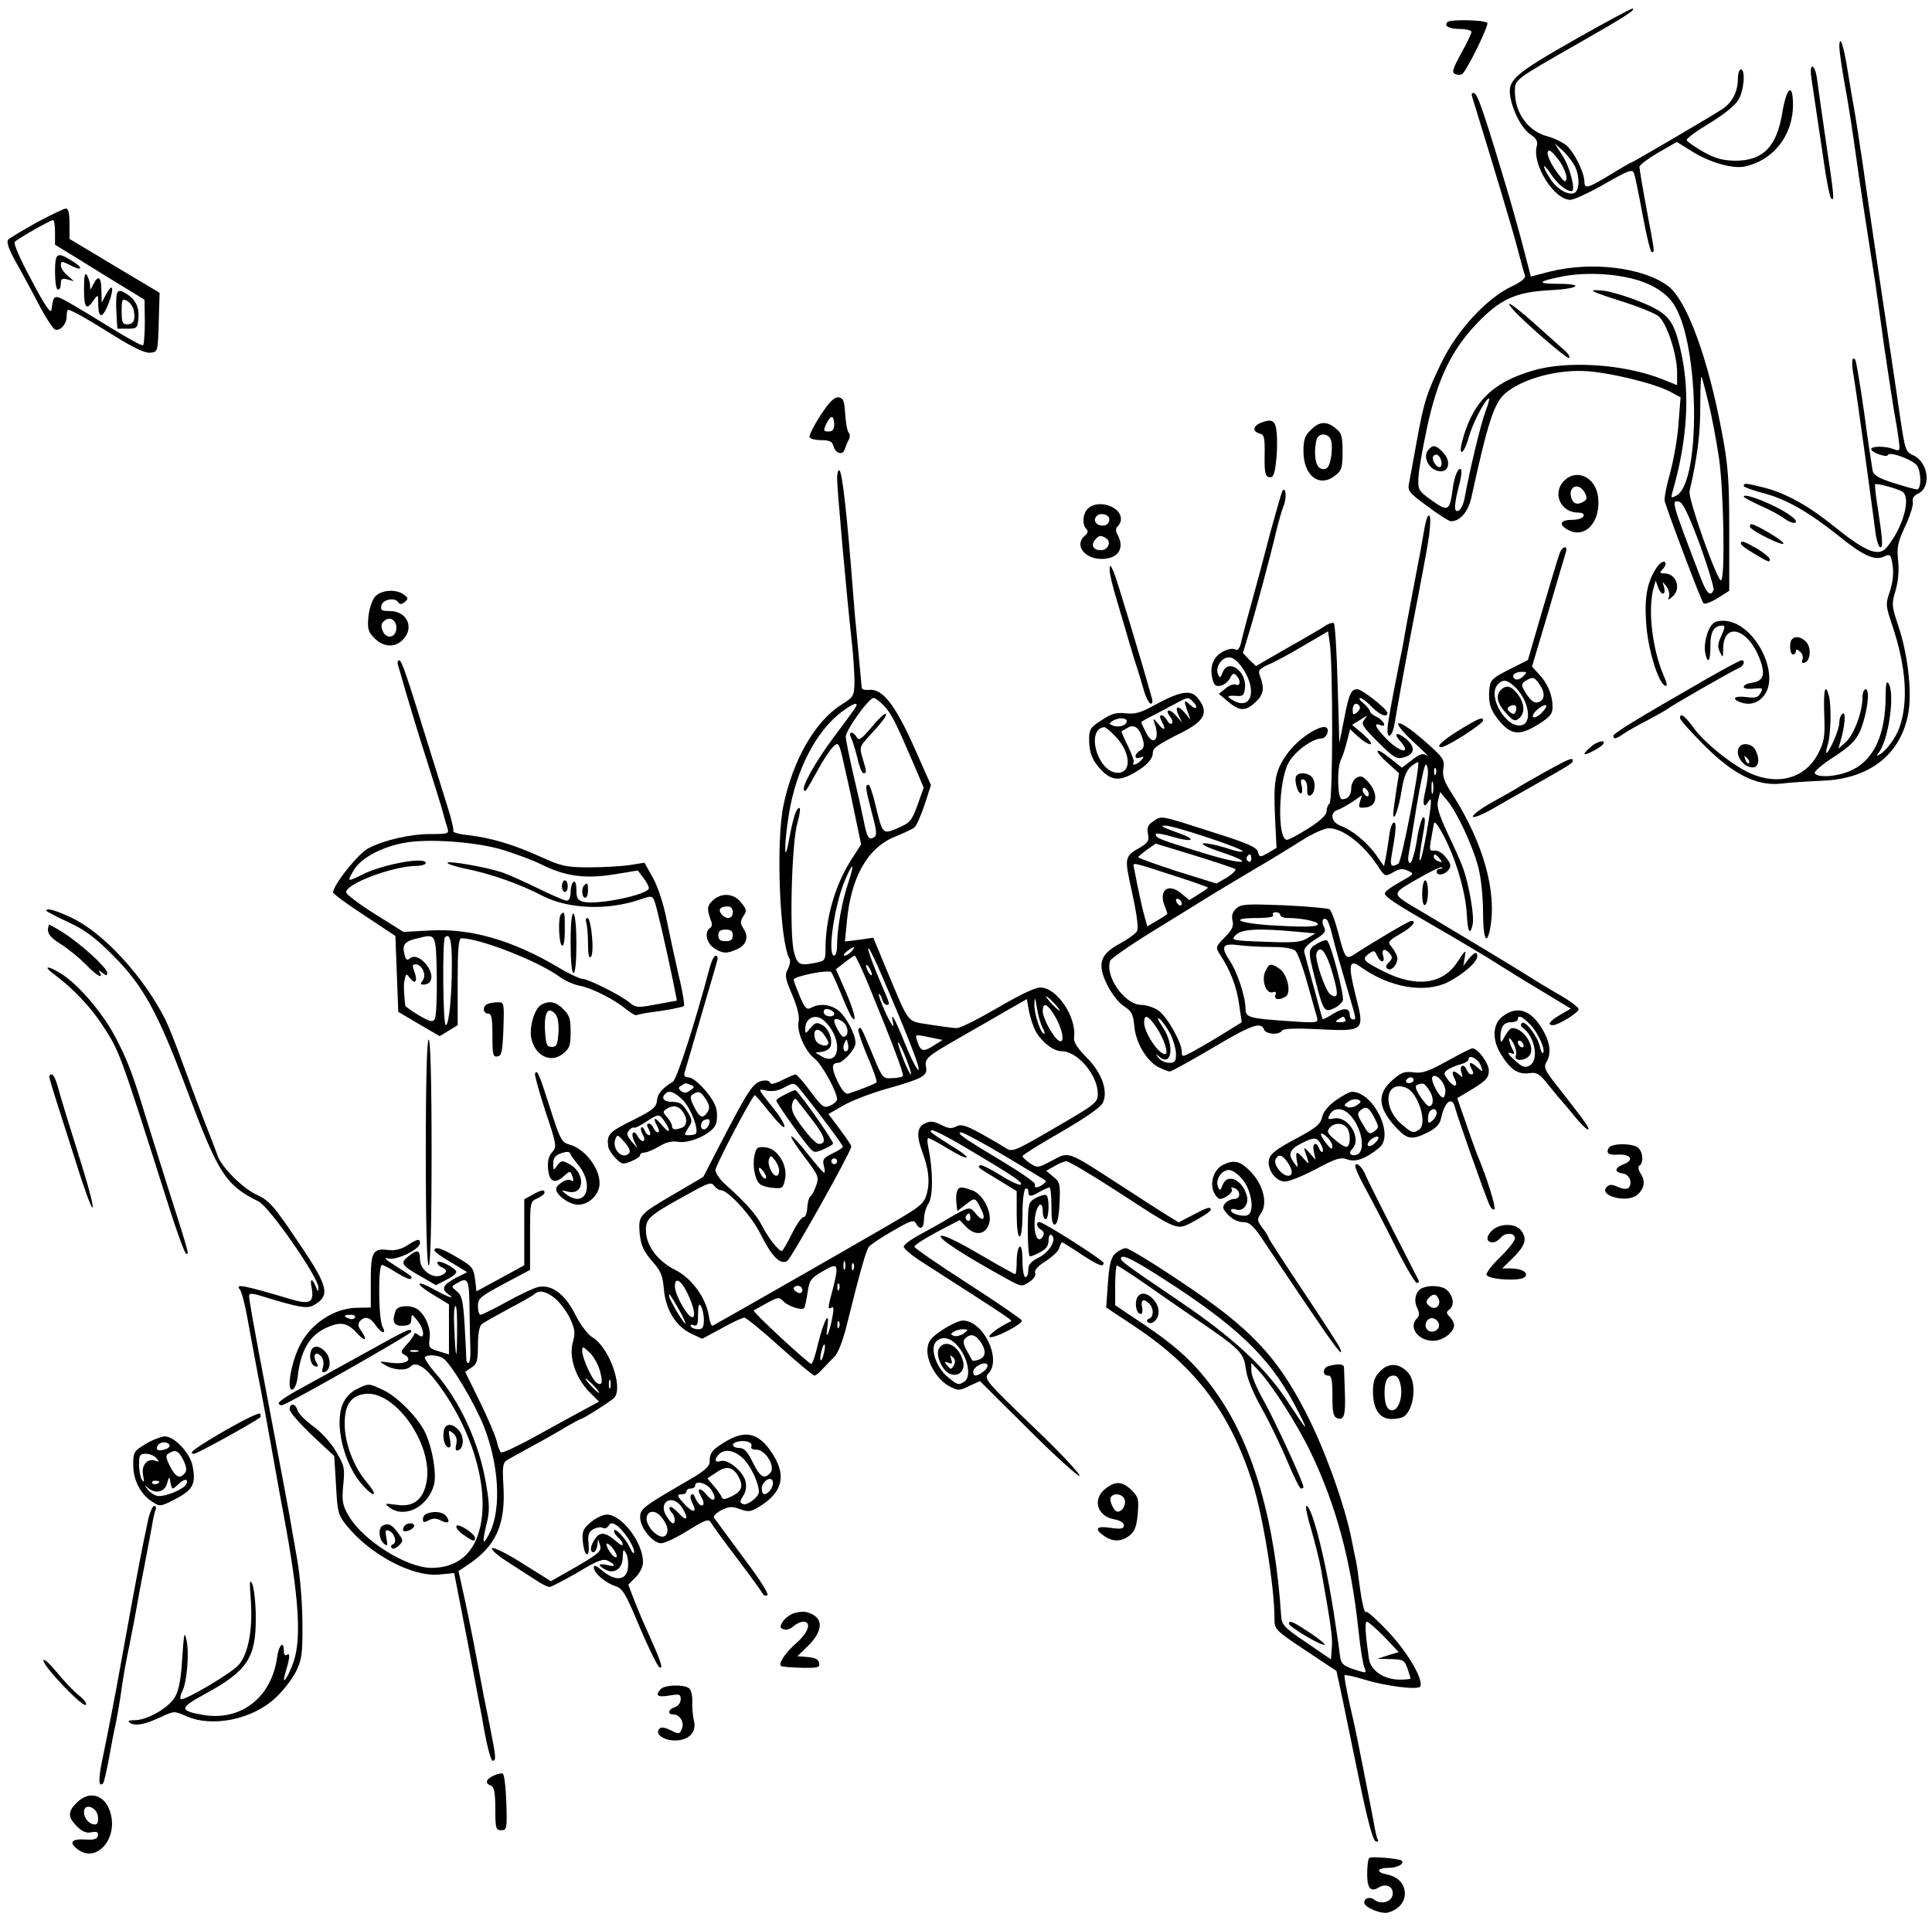 <?xml version="1.0" standalone="no"?>
<!DOCTYPE svg PUBLIC "-//W3C//DTD SVG 20010904//EN"
 "http://www.w3.org/TR/2001/REC-SVG-20010904/DTD/svg10.dtd">
<svg version="1.0" xmlns="http://www.w3.org/2000/svg"
 width="667pt" height="663pt" viewBox="0 0 667 663"
 preserveAspectRatio="xMidYMid meet">
<g transform="translate(0,663) scale(0.1,-0.1)"
fill="#000000" stroke="none">
<path d="M5440 6495 c-214 -122 -235 -141 -226 -198 9 -53 41 -113 72 -133 19
-13 24 -23 19 -41 -15 -63 61 -183 116 -183 13 0 67 25 119 55 82 47 96 52
101 37 4 -9 17 -74 30 -144 13 -71 27 -128 31 -128 11 0 12 -8 -17 146 -14 74
-25 141 -25 148 0 6 29 28 65 49 l64 37 48 -30 c62 -40 144 -64 186 -55 99 21
167 107 167 213 0 79 -22 62 -37 -28 -19 -117 -67 -165 -162 -165 -44 1 -68 7
-111 31 -30 17 -55 35 -57 40 -2 5 33 31 78 58 47 28 88 61 100 80 20 32 26
106 9 106 -5 0 -10 -13 -10 -29 0 -48 -19 -85 -56 -109 -43 -28 -306 -182
-310 -182 -2 0 -32 -17 -66 -38 -87 -53 -98 -56 -98 -29 -1 32 -33 98 -61 124
-13 11 -43 26 -66 32 -68 18 -113 81 -113 155 0 42 -2 40 215 164 165 94 207
121 190 122 -5 0 -93 -47 -195 -105z m-4 -437 c19 -37 18 -87 -2 -95 -22 -8
-62 16 -84 53 -29 46 -24 55 5 12 23 -34 52 -58 71 -58 15 0 -6 84 -32 123
l-27 42 28 -25 c15 -14 33 -37 41 -52z m-50 13 c14 -22 24 -48 22 -58 -3 -15
-8 -11 -29 17 -31 41 -45 80 -30 80 6 0 22 -18 37 -39z"/>
<path d="M4997 6554 c-13 -14 6 -24 44 -24 21 0 39 -5 39 -10 0 -6 -16 -40
-36 -75 -30 -56 -33 -66 -19 -71 9 -4 20 -3 25 2 19 20 90 166 85 175 -7 10
-128 13 -138 3z"/>
<path d="M6350 6470 c0 -14 7 -63 15 -110 16 -85 29 -171 45 -285 7 -52 32
-218 60 -395 5 -30 20 -138 34 -240 15 -102 31 -207 36 -235 5 -27 12 -69 15
-92 5 -42 5 -42 -20 -33 -27 10 -75 10 -75 -1 0 -11 54 -31 58 -20 4 13 83
-15 100 -36 15 -21 16 -83 0 -83 -6 0 -42 10 -80 22 -51 16 -70 27 -73 43 -2
11 -16 100 -29 199 -14 98 -28 181 -31 184 -12 13 -14 -8 -5 -59 5 -30 23
-155 40 -279 17 -124 33 -244 36 -267 4 -24 11 -43 16 -43 10 0 7 32 -12 154
-5 33 -8 62 -6 64 5 4 77 -15 94 -26 31 -21 1 -127 -55 -193 -27 -32 -71 -15
-177 70 -91 74 -167 116 -241 136 -68 17 -75 18 -75 7 0 -4 31 -15 68 -25 78
-20 156 -65 258 -146 86 -70 126 -88 158 -73 22 10 24 8 30 -30 4 -27 1 -57
-9 -89 -16 -46 -15 -50 9 -122 47 -141 55 -262 23 -351 -13 -35 -44 -77 -67
-91 -12 -7 -13 -6 -4 6 34 42 57 204 34 239 -7 11 -10 -2 -10 -42 0 -132 -39
-219 -114 -256 -45 -23 -120 -30 -131 -12 -3 5 26 31 66 56 56 37 75 55 91 90
23 54 36 144 19 144 -6 0 -11 -13 -11 -28 0 -50 -29 -127 -56 -153 l-27 -24 7
25 c16 55 19 103 8 96 -7 -4 -12 -18 -12 -32 0 -23 -35 -104 -45 -104 -2 0 1
15 6 32 10 37 12 131 3 166 -13 46 -19 19 -16 -65 3 -76 0 -94 -20 -133 -44
-87 -138 -114 -236 -70 -62 28 -160 107 -195 157 -30 41 -47 54 -47 33 0 -5
35 -45 78 -88 102 -104 185 -147 270 -138 31 4 95 8 142 10 169 6 279 96 300
245 10 73 -5 197 -36 289 -23 69 -24 76 -10 122 9 31 13 69 9 104 -5 47 -1 64
25 120 17 36 28 73 26 83 -3 12 3 21 17 28 48 21 37 109 -16 133 -26 12 -28
17 -45 132 -6 41 -33 226 -61 410 -27 184 -59 396 -69 470 -11 74 -24 158 -29
185 -5 28 -15 86 -22 130 -13 84 -28 131 -29 85z"/>
<path d="M6254 6358 c9 -59 21 -141 42 -283 9 -66 21 -124 25 -129 13 -14 12
0 -17 194 -14 96 -28 194 -31 218 -3 23 -10 42 -16 42 -6 0 -7 -16 -3 -42z"/>
<path d="M5083 6294 c72 -234 142 -466 157 -526 11 -42 22 -82 25 -90 3 -8
-14 -22 -48 -38 -85 -41 -186 -150 -240 -261 -52 -108 -61 -135 -87 -279 -10
-58 -22 -119 -25 -136 -6 -29 -3 -34 63 -82 38 -29 75 -52 81 -52 32 0 60 33
71 83 56 257 78 325 116 358 55 48 168 81 268 78 79 -2 239 -40 299 -70 l39
-21 -7 -89 c-3 -50 -17 -127 -29 -172 -13 -45 -21 -89 -19 -97 12 -42 126
-345 134 -353 3 -5 25 3 48 17 l41 26 0 208 c0 177 -4 226 -25 337 -48 259
-122 460 -187 508 -87 64 -264 85 -408 49 l-65 -17 -22 85 c-12 47 -35 130
-51 185 -85 286 -110 359 -122 363 -9 3 -11 -1 -7 -14z m563 -629 c64 -18 113
-51 137 -93 85 -145 88 -608 5 -653 -19 -10 -20 -9 -14 12 51 177 61 337 31
477 -26 119 -43 140 -145 181 -47 19 -105 36 -130 38 -54 4 -41 -3 83 -42 49
-16 100 -37 113 -47 28 -23 64 -131 64 -194 l0 -44 -52 21 c-132 52 -327 65
-447 29 -143 -42 -210 -112 -245 -252 -11 -49 11 -30 24 20 13 47 53 126 69
136 5 4 1 -16 -10 -43 -17 -45 -56 -208 -73 -303 -4 -20 -13 -39 -22 -42 -16
-6 -14 23 7 103 4 19 6 37 3 40 -9 10 -23 -22 -29 -69 -10 -75 -16 -78 -72
-38 -46 33 -48 37 -46 79 1 24 14 100 29 169 35 166 83 268 169 359 83 88 137
113 258 119 99 5 119 22 25 22 -76 0 -69 9 19 26 76 14 173 10 249 -11z m252
-425 c12 -47 28 -134 37 -194 16 -116 21 -411 7 -420 -12 -7 -115 282 -109
308 27 117 37 198 37 290 0 60 2 107 4 105 2 -2 13 -42 24 -89z m-30 -489 c29
-80 50 -151 48 -158 -10 -25 -24 -13 -44 40 -101 264 -103 271 -76 265 13 -2
32 -40 72 -147z"/>
<path d="M5220 5565 c32 -39 191 -177 197 -171 4 3 -2 14 -13 24 -11 9 -56 50
-101 90 -75 67 -112 92 -83 57z"/>
<path d="M4930 5075 c-15 -18 -4 -52 21 -66 46 -24 67 23 29 61 -24 24 -34 25
-50 5z m44 -31 c9 -25 -4 -37 -19 -17 -13 18 -11 33 5 33 4 0 11 -7 14 -16z"/>
<path d="M127 5862 c-48 -27 -92 -53 -98 -59 -8 -8 0 -31 27 -80 21 -37 57
-104 80 -148 23 -44 48 -81 54 -83 18 -6 40 19 40 44 0 13 2 24 5 24 11 0 63
-29 160 -90 68 -42 106 -60 124 -58 26 3 26 3 29 105 l3 102 -156 93 -155 93
0 52 c0 36 -4 53 -12 53 -7 0 -52 -22 -101 -48z m63 -34 l0 -43 88 -54 c48
-30 117 -73 154 -95 l67 -41 1 -76 c0 -42 -3 -78 -6 -81 -3 -4 -58 27 -123 67
-64 40 -132 80 -149 89 -35 18 -38 15 -44 -32 -2 -18 -20 7 -69 100 -41 76
-63 127 -58 133 11 11 121 74 132 75 4 0 7 -19 7 -42z"/>
<path d="M190 5690 c0 -33 4 -60 10 -60 6 0 10 9 10 21 0 16 4 19 23 14 l22
-6 -22 20 c-13 10 -23 26 -23 35 0 15 3 15 31 1 43 -23 49 -11 8 14 -53 33
-59 28 -59 -39z"/>
<path d="M290 5633 c0 -67 8 -77 33 -40 16 22 16 21 16 -15 1 -51 16 -48 37 7
19 52 13 71 -10 28 l-15 -28 -1 43 c0 46 -11 54 -28 20 -10 -21 -11 -22 -11
-3 -1 11 -6 27 -11 35 -7 11 -10 -3 -10 -47z"/>
<path d="M404 5617 c-3 -8 -4 -39 -2 -68 l3 -54 35 0 c33 0 35 2 38 38 3 40
-13 68 -51 88 -12 7 -19 6 -23 -4z m58 -60 c6 -32 -1 -47 -23 -47 -16 0 -19 7
-19 45 0 42 2 45 19 36 10 -6 21 -21 23 -34z"/>
<path d="M2832 5195 c-23 -36 -40 -70 -37 -75 4 -6 22 -10 42 -10 26 0 36 -5
40 -19 7 -27 32 -35 39 -13 3 9 9 24 14 33 5 9 5 20 0 25 -5 5 -10 34 -12 64
-3 46 -6 55 -23 58 -15 1 -31 -15 -63 -63z m48 -30 c0 -18 -5 -25 -20 -25 -17
0 -18 3 -8 25 6 14 15 25 20 25 4 0 8 -11 8 -25z"/>
<path d="M4353 5170 c-28 -11 -30 -30 -4 -37 16 -4 18 -14 17 -76 -1 -59 2
-72 16 -75 13 -2 18 8 23 50 4 29 5 73 3 98 -3 48 -15 56 -55 40z"/>
<path d="M4525 5145 c-20 -19 -25 -34 -25 -73 0 -86 56 -128 111 -83 21 16 24
28 24 81 0 53 -3 65 -24 81 -31 26 -57 24 -86 -6z m70 -35 c4 -12 4 -39 0 -60
-5 -29 -12 -40 -25 -40 -20 0 -30 19 -30 60 0 16 3 35 6 44 9 23 41 20 49 -4z"/>
<path d="M2890 4978 c0 -34 31 -386 50 -558 6 -52 10 -117 10 -145 -1 -48 -2
-51 -46 -79 -90 -57 -166 -189 -199 -346 -27 -127 -13 -476 21 -531 3 -6 1
-22 -6 -35 -11 -20 -10 -32 15 -89 18 -43 26 -75 22 -93 -7 -35 22 -102 57
-129 24 -19 76 -114 76 -139 0 -6 -11 -16 -24 -22 -21 -9 -27 -6 -67 48 -24
33 -48 59 -52 60 -4 0 -25 -9 -47 -20 -26 -13 -40 -16 -42 -8 -3 7 -14 9 -30
5 -29 -8 -45 -32 -139 -213 l-61 -118 -109 -64 c-111 -65 -115 -70 -111 -127
4 -44 14 -67 46 -103 27 -30 34 -47 38 -94 6 -70 41 -128 94 -153 l38 -18 67
36 c37 21 72 37 79 37 6 0 61 -45 122 -100 61 -55 115 -100 120 -100 4 0 17
10 28 23 12 12 30 32 42 43 11 12 28 55 38 95 52 209 70 271 80 284 7 8 44 33
83 55 60 35 72 39 79 26 14 -26 28 -18 28 14 0 17 7 42 16 55 16 25 15 116 -1
193 -4 17 -4 32 0 32 4 0 34 -16 67 -36 32 -20 62 -34 65 -31 2 3 -15 18 -39
32 -86 54 -92 59 -81 62 6 2 57 -24 114 -58 167 -99 199 -121 194 -129 -3 -5
-35 9 -71 32 -35 22 -68 38 -71 34 -8 -7 -11 -5 65 -51 l62 -38 0 -78 c0 -46
4 -79 10 -79 6 0 10 33 10 79 0 44 5 83 10 86 6 3 10 -1 10 -9 0 -19 8 -20 40
-1 14 8 28 14 33 15 4 0 7 -30 7 -66 0 -48 3 -65 13 -62 8 3 13 30 15 75 3 65
1 72 -22 90 l-24 20 28 16 c15 9 34 17 42 17 8 0 84 -45 169 -100 225 -146
209 -140 275 -105 30 16 54 33 54 37 0 13 -12 9 -63 -18 l-48 -25 -37 23 c-20
12 -93 59 -162 104 -188 122 -178 118 -237 87 -49 -26 -51 -27 -77 -10 -14 10
-26 21 -26 25 0 4 60 41 133 83 83 48 136 85 144 100 20 41 -3 105 -56 158
-31 31 -45 53 -43 68 10 70 -59 173 -116 173 -19 0 -71 -25 -148 -70 -65 -38
-128 -70 -141 -70 -12 0 -55 6 -94 12 -81 14 -66 -6 -151 196 l-43 104 -49 -7
-49 -6 7 71 c14 150 71 252 164 290 31 13 63 27 69 33 7 5 22 40 35 78 l22 68
-59 133 c-65 145 -108 200 -154 196 -14 -2 -26 2 -26 7 -3 31 -18 194 -20 215
-2 14 -6 66 -10 115 -20 262 -37 415 -47 421 -4 3 -8 -10 -8 -28z m162 -785
c26 -28 40 -56 104 -205 l33 -78 -21 -59 c-20 -55 -26 -62 -67 -80 -54 -23
-54 -23 -78 77 -9 39 -20 72 -25 72 -12 0 -10 -12 12 -97 17 -61 18 -78 8 -84
-19 -12 -25 -1 -37 61 -6 30 -22 102 -36 160 -13 58 -25 115 -25 126 0 23 79
133 96 134 5 0 22 -12 36 -27z m-98 -5 c-4 -7 -38 -54 -76 -104 -64 -86 -112
-173 -102 -183 5 -6 5 -6 47 69 19 36 44 73 55 83 18 16 19 14 41 -86 13 -56
30 -136 38 -177 l16 -76 -35 -54 c-55 -87 -88 -201 -88 -306 0 -39 -2 -42 -31
-48 -59 -12 -66 -8 -78 37 -16 62 -8 378 12 445 8 28 11 52 7 52 -11 0 -21
-30 -36 -110 -17 -95 -18 -18 0 91 25 152 94 285 182 351 40 30 60 36 48 16z
m-25 -605 c-22 -64 -39 -160 -39 -215 0 -21 -4 -38 -10 -38 -25 0 1 179 39
265 27 62 32 56 10 -12z m11 -238 c-7 -8 -18 -15 -24 -15 -6 0 -2 7 8 15 25
19 32 19 16 0z m105 -85 c90 -209 133 -320 126 -324 -4 -3 -25 37 -46 89 -39
96 -52 118 -41 68 3 -16 -8 1 -25 36 -16 35 -27 66 -25 68 2 3 7 -5 11 -16 3
-12 11 -21 16 -21 12 0 12 1 -12 57 -36 83 -59 147 -49 137 5 -5 25 -47 45
-94z m-46 -32 c84 -205 123 -309 118 -314 -3 -3 -20 -7 -38 -7 -31 -2 -33 0
-67 83 -40 96 -40 96 -48 87 -4 -3 10 -45 30 -93 21 -47 35 -89 32 -92 -6 -5
-56 -25 -96 -38 -11 -4 -22 9 -38 41 -22 46 -22 65 2 65 14 0 51 38 58 60 8
21 -19 80 -49 113 -28 28 -69 35 -103 17 -15 -8 -21 -2 -39 40 -11 27 -21 53
-21 57 0 12 121 36 130 26 3 -4 19 -39 35 -78 15 -38 32 -74 37 -80 18 -20 6
26 -24 95 l-32 73 29 23 c17 13 33 24 36 24 3 0 25 -46 48 -102z m11 37 c0 -5
-5 -3 -10 5 -5 8 -10 20 -10 25 0 6 5 3 10 -5 5 -8 10 -19 10 -25z m589 -184
c7 -11 9 -21 6 -21 -12 0 -35 70 -34 102 1 28 3 26 9 -13 4 -26 13 -56 19 -68z
m41 84 c13 -14 21 -25 18 -25 -2 0 -15 11 -28 25 -13 14 -21 25 -18 25 2 0 15
-11 28 -25z m-66 -93 c20 -38 62 -72 91 -72 55 0 125 -82 125 -147 0 -30 -6
-35 -147 -117 -139 -81 -148 -85 -170 -71 -12 8 -51 31 -87 51 -53 29 -69 33
-85 24 -16 -8 -28 -7 -52 6 -25 12 -37 14 -55 5 -28 -12 -31 -42 -10 -98 22
-59 27 -102 16 -144 -10 -36 -20 -44 -128 -107 -130 -76 -601 -345 -612 -350
-4 -1 -10 14 -13 35 -10 62 -59 129 -116 158 -62 31 -101 85 -101 137 0 42 11
51 155 130 61 34 71 37 81 23 6 -8 16 -15 23 -15 25 0 105 -88 136 -150 40
-80 69 -109 93 -94 14 9 219 374 221 395 1 3 -17 29 -39 59 l-40 53 52 30 c28
16 95 42 148 57 127 36 143 45 137 76 -5 29 3 36 113 99 47 27 119 68 160 92
l75 43 7 -39 c4 -22 14 -53 22 -69z m65 54 c28 -45 39 -98 19 -91 -19 8 -58
77 -58 104 0 31 15 26 39 -13z m-759 3 c0 -11 -27 -12 -34 0 -3 4 -3 11 0 14
8 8 34 -3 34 -14z m-38 -21 c28 -23 48 -62 48 -94 0 -37 -21 -50 -53 -32 l-22
13 23 3 c13 2 26 10 29 18 9 24 -6 63 -29 75 -18 10 -24 8 -40 -11 -17 -20
-18 -21 -18 -3 0 37 33 54 62 31z m78 -18 c11 -20 6 -40 -9 -40 -7 0 -31 43
-31 55 0 14 31 2 40 -15z m-60 -61 c0 -18 -39 -8 -45 11 -11 33 6 46 27 21 10
-13 18 -27 18 -32z m365 16 l29 -6 -33 -21 c-34 -22 -44 -18 -55 19 -7 23 -9
22 59 8z m-299 -42 c-11 -11 -19 6 -11 24 8 17 8 17 12 0 3 -10 2 -21 -1 -24z
m203 -30 c11 -29 19 -53 16 -53 -5 0 -28 52 -40 91 -13 40 2 17 24 -38z m-354
-121 c62 -77 135 -176 135 -182 0 -3 -16 -14 -36 -23 -31 -15 -35 -21 -30 -42
4 -14 4 -25 1 -25 -2 0 -28 29 -56 65 -28 36 -54 63 -57 61 -3 -3 18 -35 46
-72 47 -62 50 -68 40 -97 -6 -18 -15 -35 -20 -38 -5 -3 -10 -21 -11 -40 -1
-19 -7 -33 -13 -32 -6 1 -24 -25 -40 -57 -16 -33 -32 -60 -35 -60 -11 0 -47
46 -68 87 -20 39 -54 78 -130 146 -17 16 -31 37 -31 47 0 14 118 240 135 258
2 2 25 -25 51 -58 27 -34 50 -57 52 -51 2 7 -13 33 -34 59 -61 77 -60 73 -27
66 19 -4 41 0 59 10 38 20 35 21 69 -22z m693 -213 c75 -45 139 -83 142 -86 5
-4 -20 -23 -32 -23 -5 0 -7 5 -5 11 1 6 -50 41 -113 79 -132 79 -161 99 -142
100 7 0 75 -36 150 -81z m-578 -19 c0 -5 -4 -10 -10 -10 -5 0 -10 5 -10 10 0
6 5 10 10 10 6 0 10 -4 10 -10z m27 -372 c-3 -7 -5 -2 -5 12 0 14 2 19 5 13 2
-7 2 -19 0 -25z m-41 -66 c-19 -71 -19 -75 -5 -67 7 5 8 -5 3 -32 -10 -55 -25
-88 -18 -38 10 65 -11 29 -31 -52 -9 -40 -20 -73 -24 -73 -10 1 -204 180 -199
185 2 1 22 12 45 25 39 21 43 22 58 6 17 -17 62 -32 71 -23 3 3 8 27 12 53 6
43 11 50 52 74 54 32 57 26 36 -58z m71 66 c-3 -8 -6 -5 -6 6 -1 11 2 17 5 13
3 -3 4 -12 1 -19z m-576 -79 c25 -50 33 -92 17 -87 -18 6 -58 78 -58 106 0 33
20 23 41 -19z m526 9 c-3 -8 -6 -5 -6 6 -1 11 2 17 5 13 3 -3 4 -12 1 -19z
m-127 -3 c0 -9 -6 -12 -15 -9 -8 4 -15 10 -15 15 0 5 7 9 15 9 8 0 15 -7 15
-15z m-426 -67 c15 -27 25 -48 22 -48 -7 0 -56 84 -56 95 0 11 1 9 34 -47z
m86 -35 c0 -26 -4 -33 -19 -33 -11 0 -23 4 -26 10 -3 6 1 7 9 4 13 -5 16 2 16
37 0 32 3 40 10 29 5 -8 10 -30 10 -47z m467 -25 c-3 -8 -6 -5 -6 6 -1 11 2
17 5 13 3 -3 4 -12 1 -19z m-53 -92 c-3 -15 -8 -25 -11 -23 -2 3 -1 17 3 31 3
15 8 25 11 23 2 -3 1 -17 -3 -31z"/>
<path d="M3010 4120 c-36 -42 -45 -49 -52 -36 -13 22 -31 21 -20 -1 5 -10 15
-42 22 -70 6 -29 16 -53 21 -53 12 0 11 5 -3 52 -11 36 -10 40 18 71 52 56 67
77 62 82 -3 3 -25 -17 -48 -45z"/>
<path d="M2713 2852 c-18 -9 -33 -18 -33 -22 0 -7 70 -108 107 -154 21 -27 25
-28 53 -16 17 7 33 16 36 21 3 6 -105 162 -130 185 0 1 -16 -5 -33 -14z m91
-89 c45 -58 52 -83 22 -83 -7 0 -32 25 -55 56 -33 44 -41 62 -36 82 3 14 10
21 14 16 4 -5 29 -37 55 -71z"/>
<path d="M2605 2641 c-8 -37 1 -85 19 -100 7 -6 28 -12 46 -13 31 -3 34 0 40
29 11 48 -25 107 -67 111 -28 3 -32 0 -38 -27z m85 -53 c0 -10 -4 -18 -10 -18
-14 0 -32 40 -25 57 5 14 7 14 20 -3 8 -10 15 -27 15 -36z m-46 -27 c-6 -6
-24 19 -24 34 1 6 7 1 15 -9 8 -11 12 -22 9 -25z"/>
<path d="M5400 4970 c-42 -42 -13 -110 48 -110 15 0 22 -5 19 -12 -2 -7 -19
-13 -38 -13 -42 0 -50 -15 -17 -34 60 -34 116 27 105 114 -9 68 -74 98 -117
55z m71 -41 c9 -17 8 -23 -2 -30 -22 -14 -37 -10 -44 11 -13 41 26 56 46 19z"/>
<path d="M4427 4934 c-3 -6 -22 -72 -42 -145 -19 -74 -48 -183 -65 -244 -17
-60 -33 -122 -36 -137 -4 -15 -11 -25 -16 -22 -17 11 -58 -6 -74 -31 -11 -18
-14 -35 -10 -61 6 -29 11 -35 29 -32 12 2 26 13 33 25 8 17 13 20 22 11 16
-16 15 -39 -1 -32 -8 3 -24 -3 -37 -14 l-22 -18 32 -27 c39 -33 60 -34 94 -2
28 25 32 48 17 88 -9 22 -6 26 30 43 22 9 77 39 122 66 l82 48 6 -42 c11 -76
11 -546 -1 -553 -5 -3 -10 -15 -10 -26 0 -13 -20 -32 -62 -59 -35 -22 -68 -40
-75 -40 -34 0 -30 203 6 267 22 39 82 83 114 83 8 0 17 9 20 20 13 52 -97 -9
-144 -80 -37 -54 -43 -89 -37 -215 l5 -103 -29 -17 c-28 -16 -30 -16 -35 3 -4
16 -35 30 -146 65 -196 63 -185 61 -214 42 -20 -13 -24 -23 -20 -44 5 -23 1
-30 -23 -45 -60 -35 -59 -33 -31 -161 17 -79 22 -121 16 -131 -6 -9 -32 -28
-60 -43 -68 -37 -78 -70 -42 -143 15 -30 40 -62 58 -73 26 -17 31 -27 35 -67
4 -57 42 -121 83 -143 17 -8 34 -15 40 -15 5 0 70 36 145 80 136 81 169 93
180 65 6 -17 52 -20 62 -4 4 7 44 9 123 5 162 -8 163 -7 132 113 -28 111 -24
132 18 101 100 -71 221 -91 301 -51 52 27 100 69 100 88 0 19 -9 16 -30 -9
l-18 -23 5 30 c5 28 3 26 -25 -16 -50 -78 -142 -90 -252 -35 -73 36 -80 44
-55 62 18 13 21 13 29 -6 12 -26 29 -26 21 0 -7 23 7 27 24 6 9 -11 8 -17 -4
-29 -11 -11 -12 -18 -4 -23 16 -9 39 24 32 44 -3 10 -12 24 -20 34 -13 15 -10
19 31 43 42 24 59 45 38 45 -8 0 -128 -71 -194 -114 -32 -21 -34 -18 -59 77
-10 38 -23 73 -29 77 -6 4 -77 10 -157 14 -130 5 -148 4 -165 -11 -13 -12 -17
-25 -13 -42 5 -18 -1 -32 -27 -58 -32 -33 -32 -34 -15 -61 35 -53 57 -111 65
-171 l9 -61 -71 -44 c-39 -24 -86 -51 -103 -60 -31 -16 -33 -16 -33 2 0 31
-50 121 -80 142 -15 11 -43 20 -60 20 -57 0 -127 100 -107 153 3 7 67 52 143
99 77 47 168 104 204 126 36 22 106 64 155 93 50 29 120 72 158 96 37 24 79
43 95 43 47 0 118 -54 167 -128 26 -40 27 -40 55 -24 21 12 33 14 51 5 23 -10
22 -11 -28 -39 -29 -16 -53 -33 -52 -39 0 -12 38 -37 179 -118 58 -33 134 -79
171 -101 36 -23 74 -46 85 -53 10 -7 61 -38 113 -69 l94 -57 -36 -21 c-37 -21
-47 -36 -26 -36 19 0 89 43 89 55 0 6 -27 27 -60 46 -33 19 -83 49 -111 67
-49 31 -233 142 -364 220 -117 69 -115 62 -23 116 44 26 83 44 86 41 3 -3 0
-5 -6 -5 -7 0 -12 -4 -12 -10 0 -15 26 -12 40 5 11 13 10 21 -7 43 -12 16 -29
26 -41 25 -17 -2 -18 2 -11 40 4 23 8 46 9 50 1 19 19 -7 47 -65 36 -77 63
-175 67 -245 3 -61 11 -76 20 -36 7 29 -13 142 -34 198 -6 17 -29 69 -52 117
-31 67 -39 93 -33 115 l7 28 25 -30 c34 -41 88 -157 107 -231 9 -35 16 -102
16 -153 0 -90 12 -120 24 -60 25 128 -22 298 -131 468 -28 43 -34 62 -30 87 5
31 1 37 -69 99 -94 81 -122 75 -33 -8 35 -32 56 -54 47 -47 -15 10 -24 8 -53
-14 l-35 -27 -40 32 c-53 43 -61 31 -10 -15 l40 -36 -10 -63 c-5 -34 -10 -69
-10 -77 1 -33 19 18 29 81 7 45 17 69 32 82 12 10 23 16 25 15 8 -8 -57 -343
-68 -350 -24 -15 -30 -8 -24 25 16 91 18 117 8 117 -5 0 -13 -21 -16 -47 -4
-27 -9 -61 -12 -76 l-6 -28 -28 40 c-32 44 -82 85 -123 100 -31 12 -37 46 -9
54 9 3 32 16 51 28 l33 23 -7 -23 c-6 -20 -4 -22 21 -19 38 4 43 46 10 85 -20
23 -28 26 -43 17 -10 -6 -18 -22 -18 -35 0 -25 -11 -39 -32 -39 -16 0 -18 111
-3 138 5 9 14 37 20 61 l11 43 28 -26 c15 -14 34 -26 42 -26 8 1 -3 15 -24 34
l-39 33 29 18 c25 16 26 17 14 1 -13 -16 -9 -23 46 -78 53 -53 64 -60 87 -54
40 10 44 35 12 63 -32 27 -48 23 -23 -5 43 -48 1 -42 -46 6 -39 40 -47 58 -21
48 24 -9 11 17 -14 29 -12 5 -22 14 -22 18 0 5 -10 17 -22 28 -13 10 -18 18
-12 19 5 0 23 -13 39 -30 27 -28 55 -40 55 -22 0 13 -88 82 -104 82 -22 0 -29
-17 -46 -105 l-16 -80 -6 203 c-3 112 -9 206 -13 210 -3 3 -16 0 -28 -8 -12
-8 -71 -43 -132 -77 l-109 -63 -23 22 -22 23 19 63 c21 67 72 256 96 357 8 33
19 72 25 87 12 28 9 71 -4 52z m-134 -616 c47 -73 27 -140 -33 -108 -27 15
-25 19 8 17 23 -2 27 2 30 26 7 60 -58 105 -77 55 -8 -20 -10 -21 -16 -6 -10
24 12 58 38 58 15 0 31 -13 50 -42z m401 -127 c3 -5 -1 -14 -9 -21 -13 -10
-15 -9 -15 9 0 21 14 28 24 12z m236 -228 c0 -16 -5 -46 -10 -68 -10 -42 -5
-59 10 -35 9 13 10 13 10 0 0 -30 -29 -192 -36 -199 -6 -6 -5 9 13 113 4 25 2
37 -4 33 -6 -4 -16 -40 -22 -82 -7 -41 -17 -75 -23 -75 -6 0 -8 12 -5 28 3 15
15 91 28 170 13 78 27 142 31 142 4 0 8 -12 8 -27z m27 -5 c-3 -8 -6 -5 -6 6
-1 11 2 17 5 13 3 -3 4 -12 1 -19z m-10 -65 c-3 -10 -5 -2 -5 17 0 19 2 27 5
18 2 -10 2 -26 0 -35z m-223 2 c3 -8 1 -15 -3 -15 -5 0 -11 7 -15 15 -3 8 -1
15 3 15 5 0 11 -7 15 -15z m-558 -156 c68 -22 124 -44 124 -48 0 -5 -26 0 -57
11 -32 10 -67 17 -78 16 -11 -2 12 -14 54 -28 136 -45 85 -49 -60 -4 -151 47
-159 50 -159 64 0 4 27 0 60 -10 63 -19 84 -11 28 10 -69 25 -75 29 -55 29 10
1 75 -17 143 -40z m99 -110 c3 -4 -10 -17 -29 -29 l-36 -21 -135 42 c-74 24
-135 46 -135 49 0 3 14 14 30 26 l30 21 134 -41 c74 -23 137 -44 141 -47z m55
35 c0 -8 -5 -12 -10 -9 -6 4 -8 11 -5 16 9 14 15 11 15 -7z m650 1 c11 -13 10
-14 -4 -9 -9 3 -16 10 -16 15 0 13 6 11 20 -6z m-907 -62 c59 -19 107 -36 107
-38 0 -2 -14 -12 -32 -23 l-32 -20 -28 23 c-44 37 -78 12 -58 -41 6 -14 10
-27 10 -29 0 -2 -15 -12 -34 -23 l-35 -21 -9 32 c-8 27 -24 101 -37 170 -4 20
-15 23 148 -30z m17 -94 c0 -6 -4 -7 -10 -4 -5 3 -10 11 -10 16 0 6 5 7 10 4
6 -3 10 -11 10 -16z m340 -39 c0 -5 12 -10 28 -10 45 0 102 -12 102 -21 0 -11
-54 -11 -178 -3 -103 8 -125 24 -31 24 37 0 58 4 54 10 -3 6 1 10 9 10 9 0 16
-4 16 -10z m179 -67 c12 -49 26 -98 61 -217 23 -79 23 -76 10 -76 -5 0 -10 6
-10 14 0 26 -20 28 -56 6 -19 -12 -36 -21 -38 -19 -1 2 -15 51 -30 109 -16 58
-31 113 -33 122 -3 11 8 25 36 43 35 21 40 29 32 44 -10 19 -5 34 9 26 4 -3
13 -26 19 -52z m-126 10 l68 -6 -28 -17 c-23 -14 -48 -16 -146 -12 -115 4
-118 5 -101 23 19 21 79 24 207 12z m-82 -53 c45 0 72 -5 82 -14 7 -8 26 -58
41 -113 15 -54 30 -107 33 -117 5 -18 0 -19 -98 -12 -138 9 -149 13 -149 43 0
41 -29 129 -56 168 -31 47 -23 59 34 51 25 -3 75 -6 113 -6z m-399 -277 c27
-40 44 -93 30 -93 -23 0 -72 75 -72 109 0 31 14 25 42 -16z m49 -24 c10 -21
19 -52 19 -69 0 -25 -4 -30 -24 -30 -13 0 -30 8 -37 18 -11 14 -11 15 1 5 46
-42 57 38 13 102 -16 24 -20 34 -9 26 10 -8 26 -32 37 -52z m604 51 c3 -6 -4
-10 -17 -10 -18 0 -20 2 -8 10 19 12 18 12 25 0z"/>
<path d="M4548 3372 c-33 -20 -34 -21 -7 -126 27 -107 31 -113 64 -98 14 6 28
19 31 27 6 16 -40 193 -54 207 -4 4 -19 -1 -34 -10z m51 -98 c23 -78 22 -96
-6 -78 -17 11 -55 122 -48 142 12 32 33 7 54 -64z"/>
<path d="M4368 3275 c-14 -31 4 -80 27 -71 9 3 12 0 8 -10 -6 -16 14 -19 36
-5 20 13 6 77 -22 96 -29 20 -36 19 -49 -10z"/>
<path d="M6020 4915 c0 -3 25 -16 55 -30 31 -13 70 -34 86 -46 33 -24 56 -16
24 8 -47 36 -165 84 -165 68z"/>
<path d="M3756 4874 c-18 -18 -21 -55 -6 -70 8 -8 6 -15 -5 -24 -37 -31 -2
-80 58 -80 56 0 81 35 56 82 -8 14 -8 23 0 31 18 18 13 45 -11 61 -29 20 -72
20 -92 0z m74 -39 c0 -7 -6 -15 -12 -18 -19 -6 -38 3 -38 18 0 7 6 15 13 18
18 6 37 -3 37 -18z m-11 -64 c19 -12 6 -41 -18 -41 -26 0 -36 17 -21 35 14 17
20 18 39 6z"/>
<path d="M4928 4845 c-3 -5 -9 -30 -13 -55 -9 -52 -6 -38 -39 -210 -14 -74
-28 -148 -30 -164 -3 -16 -10 -52 -16 -80 -26 -130 -40 -207 -40 -226 0 -37
18 -21 25 23 8 51 49 274 69 377 8 41 17 86 19 100 3 14 13 66 22 117 16 86
17 141 3 118z"/>
<path d="M6042 4810 c4 -13 119 -70 115 -56 -3 11 -95 65 -110 66 -5 0 -7 -4
-5 -10z"/>
<path d="M6010 4753 c0 -5 19 -19 43 -33 55 -33 57 -33 57 -21 0 5 -20 22 -43
36 -46 26 -57 30 -57 18z"/>
<path d="M5384 4718 c-5 -13 -31 -100 -59 -195 l-50 -172 -65 -33 c-59 -30
-65 -36 -68 -67 -5 -49 4 -76 39 -116 39 -44 68 -45 132 -5 39 25 47 35 47 59
0 41 -17 81 -46 112 l-25 27 56 188 c30 104 58 197 61 207 8 26 -13 21 -22 -5z
m-126 -424 c-9 -9 -21 -13 -27 -9 -16 10 -3 25 22 25 20 0 20 -1 5 -16z m56
-26 c21 -29 20 -54 -1 -62 -17 -7 -32 6 -54 46 -7 12 -4 20 8 27 25 15 30 14
47 -11z m-85 -9 c46 -43 62 -119 28 -132 -53 -20 -126 100 -85 141 17 17 31
15 57 -9z m93 -91 c-12 -12 -25 -18 -29 -14 -4 4 3 16 16 27 31 25 41 15 13
-13z"/>
<path d="M5182 4248 c-19 -19 -14 -46 17 -80 25 -28 31 -30 45 -19 22 18 20
53 -5 85 -22 28 -39 32 -57 14z m51 -74 c-4 -11 -8 -12 -20 -3 -11 10 -11 14
-1 20 17 10 28 2 21 -17z"/>
<path d="M5718 4668 c-31 -47 -41 -100 -35 -187 5 -89 42 -211 66 -219 8 -3 7
8 -5 34 -40 93 -56 230 -35 304 l7 25 8 -22 c4 -13 12 -23 17 -23 6 0 7 10 4
23 -7 21 -7 21 8 2 8 -10 12 -26 9 -35 -5 -13 -3 -13 11 -1 33 27 15 81 -27
81 -16 0 -17 3 -8 12 7 7 12 16 12 20 0 16 -18 8 -32 -14z"/>
<path d="M3831 4663 c-1 -12 10 -57 23 -100 13 -43 33 -112 45 -153 12 -41 26
-86 31 -100 4 -14 13 -44 20 -67 7 -24 18 -43 23 -43 5 0 7 8 4 18 -37 133
-122 414 -132 437 -12 26 -14 27 -14 8z"/>
<path d="M1295 4570 c-10 -11 -20 -41 -23 -69 -4 -43 -1 -53 21 -75 31 -31 70
-33 97 -6 42 42 16 100 -45 100 -28 0 -32 3 -28 20 6 21 47 28 58 10 5 -8 12
-7 22 1 13 11 13 14 -3 26 -27 20 -78 16 -99 -7z m73 -114 c-4 -30 -36 -33
-47 -4 -7 17 -5 26 7 35 20 17 44 -2 40 -31z"/>
<path d="M5918 4480 c-21 -13 -37 -68 -31 -104 9 -43 18 -30 18 24 0 50 12 69
42 70 9 0 8 -9 -4 -35 -13 -27 -14 -39 -5 -57 10 -21 11 -21 11 13 2 94 87 69
127 -38 20 -53 12 -76 -30 -81 -14 -2 -26 -8 -26 -14 0 -6 15 -8 34 -6 31 3
34 2 24 -15 -8 -16 -18 -18 -49 -14 -39 5 -53 -5 -23 -17 33 -13 63 -5 84 22
56 71 -26 240 -125 257 -16 3 -38 1 -47 -5z"/>
<path d="M6187 4423 c-11 -10 -8 -53 3 -53 6 0 10 5 10 11 0 8 4 8 14 -1 8 -6
12 -18 9 -27 -4 -11 -2 -14 8 -11 20 7 23 53 4 72 -17 17 -37 21 -48 9z"/>
<path d="M1374 4333 c3 -10 17 -56 30 -103 14 -47 45 -150 71 -230 25 -80 50
-158 54 -175 4 -16 11 -40 15 -52 7 -22 5 -23 -56 -23 -71 0 -159 -20 -216
-49 -35 -18 -122 -127 -122 -153 0 -4 48 -40 108 -79 l107 -71 5 -131 5 -131
71 -42 72 -42 31 19 31 19 0 150 c0 113 3 150 13 150 67 -1 268 -80 342 -135
17 -12 46 -25 67 -29 42 -8 119 -47 161 -82 16 -13 32 -22 36 -19 5 2 28 7 52
10 49 6 101 16 110 21 3 2 -4 50 -18 106 -13 57 -32 144 -42 194 -10 52 -30
113 -47 143 l-29 52 -50 -8 c-27 -4 -90 -8 -140 -8 -82 0 -97 4 -170 37 -93
42 -167 64 -247 74 -32 3 -56 10 -53 14 2 4 -6 40 -19 81 -13 41 -39 126 -59
189 -85 275 -100 320 -109 320 -5 0 -7 -8 -4 -17z m363 -638 c45 -14 104 -36
130 -49 83 -42 151 -51 249 -36 l86 14 19 -25 c10 -13 19 -29 19 -36 0 -22
-177 -59 -226 -47 -20 5 -24 13 -24 41 0 20 -4 32 -10 28 -5 -3 -10 -19 -10
-36 0 -18 -5 -29 -14 -29 -7 0 -53 20 -102 44 -49 24 -105 49 -125 55 -57 18
-179 39 -184 32 -2 -4 26 -13 63 -21 83 -16 188 -53 264 -93 89 -46 225 -52
338 -13 40 14 42 13 50 -7 8 -22 39 -155 64 -277 l13 -65 -70 -13 c-67 -13
-72 -12 -96 8 -33 26 -141 80 -161 80 -8 0 -47 18 -85 41 -157 93 -302 134
-441 126 l-91 -5 -99 62 c-54 34 -99 68 -99 75 0 30 161 90 243 91 17 0 32 5
32 10 0 23 -152 -5 -221 -41 -51 -25 -52 -25 -27 17 24 41 96 80 176 94 81 15
247 3 339 -25z m-229 -435 c1 -74 -2 -141 -7 -149 -7 -12 -17 -9 -55 13 -25
15 -46 30 -47 34 -5 47 -6 71 -2 90 5 21 6 21 18 5 18 -25 28 -12 16 21 -8 21
-8 26 4 26 22 0 39 -38 24 -56 -9 -11 -8 -14 4 -14 9 0 19 5 22 11 21 33 -40
104 -69 80 -11 -9 -15 -6 -20 15 -8 32 1 44 46 54 64 16 63 18 66 -130z m52
41 c0 -111 -10 -211 -21 -211 -10 0 -12 293 -3 303 17 17 24 -11 24 -92z"/>
<path d="M1940 3570 c0 -11 5 -20 10 -20 6 0 10 9 10 20 0 11 -4 20 -10 20 -5
0 -10 -9 -10 -20z"/>
<path d="M2017 3573 c-11 -10 -8 -43 3 -43 6 0 10 11 10 25 0 26 -2 29 -13 18z"/>
<path d="M1937 3473 c-11 -10 -8 -101 3 -108 6 -4 10 17 10 54 0 62 -1 66 -13
54z"/>
<path d="M1970 3376 c0 -64 4 -106 10 -106 6 0 10 40 10 99 0 56 -4 103 -10
106 -6 4 -10 -32 -10 -99z"/>
<path d="M2024 3444 c3 -9 6 -41 6 -72 0 -37 3 -53 10 -46 13 13 1 134 -12
134 -6 0 -7 -7 -4 -16z"/>
<path d="M5894 4287 c-247 -142 -324 -189 -324 -198 0 -13 9 -11 38 9 15 10
52 31 82 46 30 16 60 33 67 38 18 14 226 133 246 141 17 6 24 27 9 27 -4 0
-57 -28 -118 -63z"/>
<path d="M3995 4200 c-57 -32 -77 -37 -110 -33 -32 3 -48 -1 -82 -24 -38 -24
-43 -32 -43 -65 0 -48 12 -77 45 -110 34 -34 62 -35 112 -6 43 25 62 46 63 68
0 17 15 28 101 71 81 41 94 72 51 122 -22 25 -59 19 -137 -23z m123 8 c20 -20
13 -32 -8 -13 -23 21 -24 18 -10 -22 l10 -28 -20 24 c-24 28 -36 22 -20 -11
l11 -23 -21 24 c-22 26 -41 22 -20 -4 7 -9 10 -19 6 -23 -4 -4 -12 1 -17 11
-14 24 -33 22 -19 -2 17 -32 11 -38 -11 -11 -17 20 -19 21 -14 5 22 -58 -3
-86 -29 -34 -9 18 -16 33 -16 35 0 2 21 14 48 27 26 14 61 32 77 41 36 19 38
19 53 4z m-228 -68 c0 -15 -27 -23 -47 -16 -15 6 -15 8 -3 16 20 13 50 12 50
0z m57 -69 c4 -16 1 -27 -11 -33 -21 -12 -21 -32 0 -24 14 5 15 4 4 -9 -13
-15 -35 -22 -26 -7 2 4 -7 29 -20 56 -14 27 -23 50 -22 51 2 1 12 7 23 13 23
13 41 -4 52 -47z m-99 19 c58 -57 61 -135 5 -128 -66 8 -104 150 -41 157 3 1
20 -12 36 -29z"/>
<path d="M5038 4109 c-58 -36 -83 -59 -62 -59 18 0 144 80 144 92 0 14 -13 9
-82 -33z"/>
<path d="M5492 4051 c-12 -10 -22 -21 -22 -24 0 -8 58 22 65 34 11 16 -21 10
-43 -10z"/>
<path d="M6007 4053 c-22 -22 8 -73 44 -73 21 0 26 29 9 61 -10 19 -40 26 -53
12z m31 -58 c-3 -3 -9 2 -12 12 -6 14 -5 15 5 6 7 -7 10 -15 7 -18z"/>
<path d="M5335 3965 c-44 -25 -87 -49 -95 -55 -8 -5 -48 -28 -88 -50 -40 -22
-70 -45 -67 -50 3 -5 33 7 68 27 34 20 96 55 137 78 129 73 140 80 140 88 0
13 -13 7 -95 -38z"/>
<path d="M4475 3950 c-8 -12 5 -60 16 -60 5 0 6 12 3 26 -5 20 -3 25 7 22 8
-3 13 -17 12 -32 -1 -17 2 -26 10 -23 17 5 21 45 7 63 -14 16 -46 19 -55 4z"/>
<path d="M4910 3544 c0 -27 4 -43 10 -39 6 3 10 24 10 46 0 21 -4 39 -10 39
-5 0 -10 -21 -10 -46z"/>
<path d="M2459 3519 c-19 -19 -19 -29 -2 -75 2 -7 0 -15 -6 -19 -20 -12 -12
-52 14 -69 29 -19 45 -20 79 -4 33 14 42 43 23 71 -12 19 -12 25 -1 43 13 18
12 24 -7 47 -25 33 -70 36 -100 6z m71 -39 c0 -23 -22 -27 -39 -7 -13 16 -5
27 21 27 11 0 18 -7 18 -20z m0 -80 c0 -15 -7 -20 -25 -20 -18 0 -25 5 -25 20
0 15 7 20 25 20 18 0 25 -5 25 -20z"/>
<path d="M160 3485 c0 -2 34 -20 75 -39 58 -27 92 -52 153 -113 108 -108 157
-198 262 -479 105 -279 129 -316 243 -373 37 -18 207 -263 206 -296 0 -18 -1
-18 -9 3 -13 30 -21 28 -14 -5 9 -51 -6 -59 -73 -39 -165 49 -192 54 -175 33
6 -7 18 -51 26 -98 8 -46 25 -133 36 -194 12 -60 35 -184 51 -275 16 -91 34
-190 40 -220 51 -276 60 -416 33 -497 -16 -48 -42 -89 -31 -48 18 61 20 78 8
71 -7 -5 -11 0 -11 13 0 37 -17 22 -23 -20 -19 -142 -127 -225 -261 -200 -77
14 -76 24 11 71 147 80 177 125 176 265 0 50 -6 101 -12 115 -9 20 -10 9 -5
-58 7 -99 -9 -182 -41 -220 -24 -29 -192 -128 -201 -119 -3 3 -1 14 5 26 16
29 25 133 15 177 -7 34 -9 25 -15 -63 -4 -72 -12 -111 -25 -133 -22 -38 -96
-80 -139 -80 -23 0 -26 -3 -15 -10 18 -11 51 -5 108 22 43 20 44 20 85 2 89
-40 228 -12 308 63 26 24 58 65 71 91 20 42 23 61 22 167 0 67 -8 164 -18 220
-10 55 -19 109 -21 120 -3 22 -41 221 -85 455 -45 236 -60 321 -60 335 0 10
10 10 48 -2 124 -38 152 -43 175 -30 57 32 51 63 -42 201 -97 145 -110 160
-158 182 -46 22 -116 92 -131 131 -5 15 -28 75 -51 133 -22 58 -56 148 -75
201 -19 53 -44 116 -56 140 -76 149 -213 298 -323 350 -58 27 -87 35 -87 24z"/>
<path d="M169 3437 c-9 -26 -2 -40 39 -66 26 -16 65 -48 87 -70 37 -39 64 -55
49 -28 -5 8 -2 8 9 -2 14 -11 17 -11 17 0 0 17 -91 100 -151 138 -27 17 -49
29 -50 28z"/>
<path d="M2450 3288 c-50 -189 -113 -385 -127 -393 -39 -25 -53 -42 -55 -66
-2 -23 -15 -33 -85 -68 -81 -40 -89 -49 -83 -91 1 -8 12 -26 25 -39 21 -22 26
-23 54 -11 17 7 31 16 31 21 0 5 6 9 14 9 8 0 31 9 51 21 24 15 46 20 68 16
41 -6 116 29 128 60 5 13 6 37 2 54 -7 36 -72 109 -97 109 -12 0 -16 6 -12 18
3 9 28 96 56 192 28 96 54 183 56 193 3 9 1 17 -5 17 -6 0 -15 -19 -21 -42z
m-66 -404 c15 -6 15 -8 -1 -19 -13 -10 -22 -10 -31 -3 -11 9 -11 13 0 19 16
10 13 10 32 3z m-26 -53 c27 -28 56 -103 44 -116 -3 -3 -14 -5 -24 -5 -17 0
-17 1 -2 25 15 23 15 27 -3 57 -16 26 -26 33 -51 33 -30 0 -41 13 -25 28 13
14 32 6 61 -22z m79 3 c12 -19 14 -30 7 -42 -17 -27 -28 -23 -47 15 -15 29
-16 38 -5 44 20 13 26 11 45 -17z m-81 -41 c18 -24 17 -50 -2 -57 -24 -9 -34
-7 -34 6 0 6 -8 20 -17 30 -15 17 -15 20 -3 28 23 15 41 12 56 -7z m-62 -35
c25 -36 18 -46 -9 -13 -26 31 -33 28 -15 -6 6 -11 7 -19 1 -19 -5 0 -11 7 -15
15 -3 8 -10 15 -16 15 -8 0 -8 -6 0 -20 6 -11 7 -20 1 -20 -5 0 -12 7 -15 16
-4 9 -9 14 -12 11 -3 -3 -1 -15 6 -26 13 -26 -5 -29 -19 -4 -14 26 -25 9 -11
-19 l11 -23 -21 24 c-15 18 -18 27 -9 37 6 8 14 12 18 10 3 -2 22 7 41 20 44
29 46 29 64 2z m153 -13 c-4 -8 -11 -15 -17 -15 -14 0 -13 27 3 33 16 6 21 1
14 -18z m-276 -98 c-23 -23 -60 16 -46 51 6 15 9 14 31 -12 17 -19 22 -32 15
-39z"/>
<path d="M185 3267 c66 -49 127 -113 168 -176 60 -92 59 -89 219 -593 34 -109
66 -198 71 -198 10 0 12 -7 -65 235 -33 105 -69 219 -80 255 -42 139 -62 188
-103 265 -45 83 -128 179 -186 214 -45 28 -62 26 -24 -2z"/>
<path d="M1683 3163 c-18 -7 -16 -33 2 -33 12 0 15 -15 15 -76 0 -66 2 -75 18
-72 14 3 17 17 20 96 3 90 2 92 -20 91 -13 0 -29 -3 -35 -6z"/>
<path d="M1868 3160 c-23 -14 -41 -75 -34 -114 12 -61 67 -89 109 -55 23 18
27 28 27 75 0 45 -4 59 -25 79 -25 26 -49 31 -77 15z m51 -34 c7 -8 11 -36 9
-63 -3 -40 -6 -48 -23 -48 -17 0 -20 8 -23 49 -5 71 10 95 37 62z"/>
<path d="M5186 3119 c-33 -26 -35 -79 -5 -128 32 -53 59 -72 96 -67 29 4 37 0
70 -42 21 -26 40 -49 43 -52 3 -3 23 -26 44 -52 21 -27 43 -48 48 -48 10 0 -9
26 -106 150 -42 53 -47 65 -38 81 19 30 14 69 -13 115 -40 68 -89 83 -139 43z
m97 -27 c27 -28 54 -88 44 -98 -3 -3 -8 7 -11 23 -8 35 -51 91 -62 80 -5 -4
-4 -11 2 -15 43 -30 59 -113 24 -132 -16 -8 -25 -5 -52 20 -20 18 -26 28 -14
24 16 -6 17 -4 7 14 -6 11 -11 27 -11 34 0 7 7 0 15 -15 8 -15 12 -34 8 -42
-7 -20 30 -20 47 0 23 28 -19 95 -59 95 -6 0 -17 -12 -25 -27 -14 -26 -15 -26
-16 -6 0 36 11 53 36 53 13 0 24 5 24 10 0 17 15 11 43 -18z m-23 -73 c0 -6
-4 -7 -10 -4 -5 3 -10 11 -10 16 0 6 5 7 10 4 6 -3 10 -11 10 -16z"/>
<path d="M1470 2650 c0 -253 4 -390 10 -390 6 0 10 137 10 390 0 253 -4 390
-10 390 -6 0 -10 -137 -10 -390z"/>
<path d="M4996 2966 c-65 -36 -86 -43 -116 -39 -31 4 -43 0 -73 -27 -55 -48
-50 -97 16 -167 36 -38 53 -40 107 -13 28 14 41 29 45 48 13 60 39 79 49 35 7
-27 97 -284 117 -331 5 -13 13 -21 18 -18 7 5 -26 111 -60 191 -4 11 -22 59
-38 107 l-30 86 55 33 c45 28 54 38 54 62 0 26 -38 77 -57 77 -4 0 -44 -20
-87 -44z m116 -15 c8 -24 8 -24 -10 -8 -25 23 -35 21 -22 -3 8 -14 8 -20 0
-20 -6 0 -13 7 -16 15 -10 24 -26 17 -19 -7 6 -19 5 -21 -6 -10 -20 19 -31 14
-19 -9 17 -31 2 -38 -20 -9 -17 23 -17 25 -1 37 10 6 30 15 44 18 15 4 27 12
27 17 0 19 33 2 42 -21z m-122 -88 c0 -12 -4 -23 -8 -23 -13 0 -44 59 -37 71
11 16 45 -20 45 -48z m-110 37 c0 -5 -7 -10 -16 -10 -8 0 -12 5 -9 10 3 6 10
10 16 10 5 0 9 -4 9 -10z m55 -36 c16 -24 15 -54 -2 -54 -4 0 -18 16 -30 34
-16 25 -19 36 -10 40 21 8 24 7 42 -20z m-81 10 c42 -16 76 -125 45 -145 -20
-13 -24 -12 -58 17 -70 58 -60 156 13 128z m106 -88 c0 -7 -7 -19 -15 -26 -12
-10 -15 -9 -15 7 0 11 3 23 7 26 11 12 23 8 23 -7z"/>
<path d="M1847 2923 c-2 -4 14 -63 36 -130 39 -117 40 -123 23 -142 -12 -13
-16 -31 -14 -57 4 -45 23 -54 55 -25 18 17 22 18 27 5 8 -22 7 -26 -4 -19 -12
7 -50 -16 -50 -31 0 -21 46 -54 76 -54 38 0 74 36 74 74 0 54 -52 120 -105
134 -26 7 -32 19 -66 126 -39 122 -44 133 -52 119z m149 -315 c58 -71 26 -153
-41 -102 -19 15 -19 15 6 9 57 -14 62 64 5 95 -25 14 -28 13 -42 -4 -13 -19
-14 -19 -14 6 0 20 7 29 28 36 18 6 28 6 31 -2 2 -6 14 -23 27 -38z"/>
<path d="M170 2913 c0 -5 11 -42 24 -83 13 -41 45 -141 71 -222 25 -82 50
-148 54 -148 5 0 -9 57 -31 128 -55 176 -78 251 -90 295 -6 20 -14 37 -19 37
-5 0 -9 -3 -9 -7z"/>
<path d="M4611 2830 c-26 -19 -44 -41 -47 -59 -5 -22 -20 -35 -77 -66 -89 -47
-107 -62 -107 -89 0 -33 28 -66 56 -66 14 0 62 19 107 43 71 38 86 42 110 33
28 -10 65 4 110 42 51 44 -22 192 -96 192 -8 0 -33 -14 -56 -30z m74 -16 c-9
-7 -24 -10 -32 -7 -14 5 -14 8 2 19 9 7 24 10 32 7 14 -5 14 -8 -2 -19z m61
-46 c15 -30 15 -32 -2 -45 -16 -11 -20 -9 -39 25 -20 32 -20 38 -7 49 19 15
28 10 48 -29z m-94 20 c46 -38 67 -131 33 -145 -21 -7 -32 4 -17 19 35 35 -12
115 -62 106 -22 -4 -24 -3 -15 13 11 22 38 25 61 7z m-4 -50 c16 -16 16 -68 0
-68 -7 0 -26 12 -41 26 -24 20 -27 27 -17 39 15 18 42 19 58 3z m-48 -67 c0
-12 -6 -9 -20 9 -26 33 -26 48 0 25 11 -10 20 -25 20 -34z m147 12 c-9 -9 -20
-13 -24 -9 -4 4 1 14 11 22 25 18 35 8 13 -13z m-187 -4 c7 -11 9 -23 6 -26
-3 -3 -8 2 -12 11 -10 27 -25 18 -18 -11 l6 -28 -22 25 c-15 17 -20 19 -16 8
18 -53 18 -53 -2 -30 -26 29 -30 28 -25 -5 5 -28 5 -28 -11 -6 -20 27 -14 44
27 65 43 22 54 22 67 -3z m-116 -61 c20 -28 20 -48 3 -48 -21 0 -50 37 -44 55
9 21 23 19 41 -7z"/>
<path d="M5563 2673 c-7 -2 -13 -11 -13 -19 0 -9 11 -13 36 -11 44 2 57 -19
20 -33 -32 -12 -34 -28 -4 -32 24 -3 36 -34 20 -50 -5 -5 -19 -4 -36 3 -21 10
-29 10 -39 0 -29 -30 68 -56 104 -28 25 20 31 48 14 73 -9 14 -11 25 -5 29 17
11 11 54 -9 65 -20 10 -66 12 -88 3z"/>
<path d="M4223 2608 c-31 -15 -46 -58 -34 -91 6 -15 16 -27 23 -27 20 1 49 26
40 35 -4 4 0 6 8 3 23 -7 25 -38 2 -38 -11 0 -25 -7 -32 -15 -11 -13 -9 -20
10 -40 14 -15 35 -25 51 -25 22 0 35 -11 66 -57 21 -32 89 -133 151 -225 104
-154 134 -193 118 -153 -3 8 -60 96 -126 195 -66 99 -120 182 -120 185 0 3 -9
19 -21 34 -20 27 -20 30 -4 54 22 35 5 99 -40 144 -34 34 -55 39 -92 21z m70
-55 c28 -38 38 -105 16 -118 -13 -9 -59 3 -59 15 0 5 7 7 15 4 25 -10 47 16
40 45 -14 57 -68 82 -84 39 -8 -20 -10 -21 -16 -6 -10 24 12 58 38 58 13 -1
33 -15 50 -37z"/>
<path d="M4713 2528 c25 -46 73 -138 106 -205 34 -68 67 -123 72 -123 6 0 9 3
7 8 -2 4 -41 81 -88 172 -46 91 -91 180 -98 198 -8 17 -21 32 -29 32 -10 0 -2
-23 30 -82z"/>
<path d="M3304 2516 c-3 -8 -4 -26 -2 -41 l3 -27 27 21 c34 27 34 27 53 -10
21 -39 10 -52 -16 -20 -21 26 -22 26 -99 -19 -19 -12 -61 -35 -92 -52 -32 -17
-58 -36 -58 -43 0 -7 30 -32 68 -56 334 -215 310 -198 297 -204 -38 -18 -78
-49 -68 -52 16 -6 115 46 111 57 -2 5 -86 63 -187 128 -101 65 -184 122 -184
127 0 6 35 28 78 51 l78 41 23 -24 c31 -31 65 -27 78 9 14 38 -19 104 -58 118
-38 13 -46 13 -52 -4z m46 -92 c0 -8 -5 -12 -10 -9 -6 4 -8 11 -5 16 9 14 15
11 15 -7z"/>
<path d="M1838 2504 l-28 -15 0 -114 0 -114 -82 -45 -83 -45 -5 42 c-5 38 -10
45 -60 74 -53 32 -80 41 -80 25 0 -4 25 -23 57 -41 l56 -34 -36 -18 c-46 -24
-55 -39 -32 -56 30 -21 7 -15 -42 12 -67 38 -75 25 -9 -15 l56 -34 0 -87 0
-86 -36 11 c-33 10 -35 14 -31 42 6 34 -13 81 -40 102 -24 17 -70 15 -77 -4
-14 -37 -7 -53 24 -52 23 1 30 6 30 22 1 20 1 20 20 -3 25 -29 28 -70 5 -51
-8 7 -15 8 -15 4 0 -5 -11 -21 -25 -36 -22 -24 -23 -28 -9 -36 32 -18 5 -34
-45 -28 -44 6 -45 6 -21 -8 30 -18 72 -20 87 -5 19 19 50 0 91 -54 141 -187
196 -422 131 -554 -29 -57 -80 -87 -150 -87 -85 0 -235 94 -285 179 -22 38
-24 51 -19 107 6 58 4 67 -25 116 -18 31 -51 67 -79 87 -27 20 -51 44 -54 55
-6 24 -27 27 -27 3 0 -9 35 -49 77 -89 l77 -72 6 -100 c5 -93 7 -103 36 -139
81 -101 228 -179 320 -170 l52 5 46 -236 c25 -131 47 -248 50 -262 15 -92 30
-150 37 -150 13 0 11 14 -10 120 -11 52 -30 149 -42 215 -12 66 -32 165 -44
220 l-22 100 30 20 c99 65 133 140 125 275 -4 63 -2 79 11 87 9 6 48 27 86 48
39 21 92 51 118 67 26 15 50 28 52 28 8 0 110 65 117 75 29 39 -20 172 -75
206 -17 9 -43 44 -61 80 -36 71 -81 104 -127 95 -15 -3 -64 -26 -109 -51 -45
-25 -86 -45 -91 -45 -5 0 -9 13 -9 30 0 27 8 33 90 77 l90 48 0 118 c0 115 0
118 25 129 14 6 25 15 25 20 0 11 -11 10 -42 -8z m-217 -396 c1 -57 2 -120 3
-141 1 -21 -2 -41 -6 -43 -4 -3 -8 3 -8 13 0 10 -3 63 -6 118 -5 84 -10 103
-27 116 -19 16 -20 17 -1 27 40 24 44 17 45 -90z m297 37 c16 -14 39 -44 50
-68 17 -37 19 -49 9 -84 -13 -52 11 -122 58 -170 l33 -33 -72 -39 c-39 -21
-113 -62 -164 -90 -52 -28 -97 -49 -102 -46 -5 3 -11 20 -15 38 -4 17 -30 79
-58 136 l-51 104 22 15 c19 12 22 24 22 77 0 38 5 66 13 72 6 6 48 29 92 53
44 23 84 46 90 51 16 16 42 10 73 -16z m-340 -122 c-1 -101 -5 -89 -10 30 -2
37 0 67 5 67 4 0 6 -44 5 -97z m493 -126 c11 -41 8 -54 -11 -42 -16 10 -49 84
-50 109 0 18 2 18 25 -4 14 -13 30 -41 36 -63z m-628 66 c-7 -2 -19 -2 -25 0
-7 3 -2 5 12 5 14 0 19 -2 13 -5z m89 -25 c29 -23 106 -153 138 -232 52 -132
61 -281 23 -364 -25 -52 -30 -45 -15 18 13 51 13 70 0 147 -24 142 -91 287
-177 384 -22 26 -37 49 -34 53 11 10 48 7 65 -6z m518 -93 c13 -14 21 -25 18
-25 -2 0 -15 11 -28 25 -13 14 -21 25 -18 25 2 0 15 -11 28 -25z m57 -7 c-3
-7 -5 -2 -5 12 0 14 2 19 5 13 2 -7 2 -19 0 -25z"/>
<path d="M3577 2494 c-24 -13 -27 -20 -28 -72 -2 -62 1 -125 6 -130 2 -2 17 4
34 13 22 11 31 23 31 41 0 14 4 23 9 20 21 -13 -3 -57 -40 -77 -30 -15 -39
-25 -39 -44 0 -14 -4 -25 -10 -25 -5 0 -10 25 -10 56 0 34 -4 53 -10 49 -5 -3
-10 -26 -10 -51 0 -24 -2 -44 -5 -44 -3 0 -60 32 -127 71 -73 43 -124 67 -130
61 -9 -9 83 -68 228 -148 49 -27 52 -28 77 -11 16 10 24 23 21 31 -4 10 9 24
36 41 23 15 45 35 47 46 3 10 7 19 10 19 2 0 31 -18 64 -40 61 -40 79 -47 79
-31 0 9 -207 141 -221 141 -14 0 -10 -18 6 -27 9 -6 11 -13 5 -23 -16 -26 -31
4 -28 55 3 51 28 78 28 31 0 -14 5 -26 10 -26 12 0 14 76 2 83 -4 3 -19 -1
-35 -9z"/>
<path d="M5150 2380 c-21 -21 -19 -40 4 -40 8 0 19 7 26 15 16 20 50 19 50 -1
0 -9 -23 -38 -51 -65 -28 -27 -49 -55 -47 -61 6 -17 117 -23 132 -8 15 15 -10
30 -49 30 l-29 0 36 35 c43 42 51 66 31 94 -19 28 -76 28 -103 1z"/>
<path d="M1405 2329 c-19 -12 -41 -18 -60 -16 -58 8 -65 -4 -65 -106 l0 -92
-50 -1 c-77 -2 -156 -54 -194 -128 -32 -62 -48 -162 -26 -154 7 2 14 19 17 38
10 94 39 146 97 174 50 23 74 20 107 -16 30 -33 40 -28 15 8 -10 13 -11 23 -4
31 16 20 36 15 54 -12 19 -29 40 -35 25 -7 -15 27 -16 218 -2 214 7 -1 30 -14
52 -28 23 -14 43 -23 47 -20 7 7 7 7 -53 45 -36 23 -43 30 -23 25 29 -6 108
32 108 54 0 16 -9 14 -45 -9z m-180 -249 c-3 -5 -12 -7 -20 -3 -21 7 -19 13 6
13 11 0 18 -4 14 -10z"/>
<path d="M3852 2303 c-16 -14 -22 -35 -27 -103 l-6 -85 98 -65 c212 -141 329
-297 407 -540 36 -113 76 -359 76 -468 0 -39 1 -40 107 -111 l107 -71 19 -88
c10 -48 37 -179 60 -291 28 -136 47 -206 56 -209 8 -3 11 0 8 5 -4 5 -10 34
-15 64 -6 30 -19 99 -30 154 -11 55 -23 114 -26 130 -3 17 -15 72 -27 123 -11
51 -19 95 -17 97 2 3 33 -4 69 -15 75 -23 184 -36 192 -24 13 22 -42 117 -109
188 -39 42 -74 73 -77 70 -8 -8 -17 40 -32 156 -1 8 -5 29 -9 45 -3 17 -8 39
-10 50 -23 117 -92 310 -157 436 -102 198 -192 293 -435 455 -94 63 -178 114
-187 114 -8 0 -24 -8 -35 -17z m212 -120 c231 -153 333 -258 421 -433 35 -70
29 -64 -36 35 -79 122 -190 225 -379 353 -186 126 -200 137 -200 146 0 20 50
-6 194 -101z m-105 10 c53 -37 128 -89 166 -115 155 -105 169 -119 176 -174 4
-33 23 -80 56 -139 28 -50 67 -132 88 -182 21 -51 42 -93 46 -93 5 0 9 2 9 5
0 16 -100 232 -136 296 -24 42 -44 89 -44 105 l0 28 28 -30 c48 -53 132 -185
177 -279 88 -184 139 -372 165 -615 6 -58 15 -115 20 -127 8 -19 7 -21 -18
-13 -54 16 -62 22 -66 53 -2 18 -9 68 -16 112 -28 195 -79 405 -100 405 -4 0
3 -37 17 -82 13 -46 28 -105 33 -133 35 -198 41 -238 38 -274 l-3 -41 -85 58
c-77 52 -85 61 -87 92 -21 325 -95 582 -216 759 -70 102 -133 162 -244 238
l-113 76 0 68 c0 38 3 69 6 69 3 0 50 -30 103 -67z m820 -1215 l50 -53 -37
-11 -37 -12 47 -1 c42 -1 47 -4 57 -32 6 -18 11 -34 11 -35 0 -2 -17 -4 -37
-4 -55 0 -101 31 -107 72 -12 83 -15 128 -7 128 5 0 32 -24 60 -52z"/>
<path d="M3930 2155 c-14 -16 -10 -57 6 -62 7 -2 10 6 7 22 -6 27 5 33 25 13
16 -16 15 -45 0 -51 -7 -2 -10 -7 -7 -11 14 -15 39 7 39 34 0 40 -49 80 -70
55z"/>
<path d="M4450 1023 c1 -11 105 -73 122 -73 7 0 -14 18 -47 40 -60 40 -75 47
-75 33z"/>
<path d="M1409 2291 c-28 -23 -24 -30 48 -71 l48 -28 38 20 c21 10 35 23 32
28 -10 17 -65 42 -65 30 0 -6 7 -13 15 -16 21 -8 19 -21 -5 -29 -30 -10 -70
22 -70 56 0 34 -9 36 -41 10z"/>
<path d="M4912 2183 c-23 -9 -33 -40 -20 -68 9 -19 9 -28 0 -37 -31 -31 4 -78
56 -78 33 0 72 29 72 54 0 8 -7 21 -15 29 -13 13 -13 16 1 27 17 15 10 49 -14
68 -16 12 -56 15 -80 5z m55 -39 c9 -23 -13 -40 -32 -24 -12 10 -13 16 -4 26
15 18 28 18 36 -2z m1 -87 c4 -20 -25 -34 -40 -19 -15 15 -1 44 19 40 10 -2
19 -11 21 -21z"/>
<path d="M3254 2038 c-40 -27 -50 -39 -52 -66 -4 -43 32 -105 74 -128 32 -17
35 -17 70 0 l37 17 168 -167 c93 -93 172 -164 176 -160 4 4 -68 82 -162 171
-163 157 -169 164 -152 183 46 50 -19 182 -89 182 -12 0 -44 -15 -70 -32z m73
-13 c-11 -7 -26 -11 -34 -8 -12 5 -12 7 -1 14 7 5 22 9 33 9 19 -1 19 -1 2
-15z m57 -27 c22 -31 20 -55 -5 -63 -11 -4 -21 -5 -22 -3 -1 1 -10 17 -19 34
-13 23 -14 34 -6 42 18 18 35 14 52 -10z m-93 -1 c45 -35 68 -119 38 -138 -20
-13 -24 -12 -58 17 -38 31 -60 96 -41 119 15 18 39 19 61 2z m103 -104 c-23
-17 -34 -17 -34 0 0 18 43 39 49 24 2 -6 -4 -16 -15 -24z"/>
<path d="M3241 1972 c-12 -23 14 -79 41 -87 28 -10 51 13 43 44 -14 55 -64 80
-84 43z m52 -57 c-9 -15 -11 -15 -23 0 -11 13 -10 15 4 9 13 -5 15 -2 10 12
-5 15 -4 16 6 7 8 -7 9 -17 3 -28z"/>
<path d="M1260 1958 c-80 -44 -180 -99 -223 -123 -43 -23 -77 -46 -75 -51 2
-5 8 -8 13 -6 31 10 445 246 445 253 0 15 -9 11 -160 -73z"/>
<path d="M1074 1966 c-8 -22 -1 -49 14 -54 11 -3 12 0 3 16 -13 25 1 38 19 17
6 -8 9 -23 5 -36 -5 -15 -3 -20 6 -17 21 7 23 47 3 69 -20 23 -42 25 -50 5z"/>
<path d="M4588 1913 c-22 -5 -24 -33 -3 -33 12 0 15 -14 15 -70 0 -56 3 -72
16 -77 24 -9 30 9 27 89 -1 40 -3 79 -3 86 0 12 -19 14 -52 5z"/>
<path d="M4766 1896 c-20 -20 -26 -35 -26 -71 0 -61 23 -95 64 -95 17 0 36 4
42 8 36 24 46 116 17 150 -30 35 -68 38 -97 8z m70 -52 c7 -40 -8 -84 -30 -84
-17 0 -26 21 -26 60 0 41 10 60 31 60 13 0 20 -10 25 -36z"/>
<path d="M1231 1833 c-21 -10 -39 -30 -48 -52 -30 -71 6 -213 72 -283 41 -44
50 -32 11 14 -45 53 -76 134 -76 201 0 64 19 94 65 103 109 20 250 -186 215
-315 -14 -54 -47 -76 -103 -67 -39 5 -40 5 -23 -9 52 -40 133 1 154 77 11 39
-7 137 -33 187 -25 49 -95 119 -140 140 -53 25 -51 25 -94 4z"/>
<path d="M787 1696 c-114 -66 -141 -86 -117 -86 10 0 194 101 229 126 1 2 1 7
0 12 -2 6 -52 -18 -112 -52z"/>
<path d="M1534 1696 c-8 -22 -1 -59 13 -64 9 -2 11 5 6 30 -6 30 -5 32 11 19
12 -10 15 -22 11 -39 -4 -17 -2 -23 7 -20 20 7 21 48 2 69 -20 23 -42 25 -50
5z"/>
<path d="M2510 1655 c-51 -30 -60 -41 -60 -72 0 -17 -17 -32 -72 -64 -159 -92
-168 -99 -168 -129 0 -36 45 -90 73 -89 12 0 54 20 92 44 60 37 71 41 79 28 5
-9 46 -66 92 -126 46 -61 85 -115 87 -120 2 -6 9 -8 16 -6 7 3 -24 53 -83 131
-52 70 -97 132 -101 137 -3 6 8 17 25 26 26 13 37 14 64 4 30 -11 38 -10 70
10 76 47 91 104 46 176 -46 75 -92 89 -160 50z m84 -19 c-3 -8 4 -12 17 -12
31 1 67 -58 49 -79 -21 -25 -35 -17 -61 35 -18 37 -30 50 -46 50 -27 0 -31 17
-5 22 27 6 51 -3 46 -16z m-23 -48 c25 -28 49 -82 49 -110 0 -17 -40 -47 -54
-42 -13 5 -13 9 0 29 9 14 12 33 8 49 -8 35 -61 78 -85 71 -21 -7 -25 5 -7 23
22 22 58 13 89 -20z m-21 -58 c17 -32 11 -49 -22 -66 -24 -12 -33 -13 -36 -5
-2 7 -14 24 -27 39 l-23 27 32 21 c34 24 57 19 76 -16z m110 -45 c-17 -21 -30
-19 -30 5 0 24 33 46 38 24 2 -8 -2 -21 -8 -29z m-204 0 c22 -34 8 -47 -17
-16 -23 28 -36 22 -18 -8 7 -11 10 -24 6 -28 -7 -7 -21 8 -30 32 -3 6 -7 7
-11 3 -4 -3 -2 -16 4 -28 18 -33 3 -36 -25 -6 -29 31 -30 36 -10 36 8 0 15 5
15 10 0 6 7 10 15 10 8 0 15 5 15 10 0 20 40 9 56 -15z m-102 -60 c25 -38 18
-53 -10 -21 -14 15 -28 25 -31 22 -4 -3 -1 -12 5 -18 13 -13 16 -38 5 -38 -5
0 -15 13 -24 28 -27 48 24 74 55 27z m-72 -32 c21 -25 28 -48 18 -62 -17 -28
-79 32 -66 65 7 19 30 18 48 -3z"/>
<path d="M503 1644 c-41 -25 -43 -28 -43 -73 0 -52 25 -101 66 -127 26 -17 28
-17 80 10 60 31 71 52 59 113 -8 45 -63 103 -96 103 -13 -1 -43 -12 -66 -26z
m82 -3 c3 -5 -4 -13 -16 -16 -23 -8 -34 -1 -24 14 8 13 32 14 40 2z m48 -53
c11 -23 13 -36 5 -45 -17 -21 -32 -14 -51 24 -15 29 -16 38 -5 44 23 15 35 10
51 -23z m-93 7 c11 -13 10 -14 -4 -9 -27 10 -49 -16 -42 -50 4 -22 3 -27 -4
-16 -5 8 -10 32 -10 53 0 32 3 37 24 37 13 0 29 -7 36 -15z m56 -105 c3 0 12
7 20 15 19 19 35 20 28 2 -7 -20 -81 -49 -103 -42 -11 3 -25 13 -32 23 -11 14
-11 15 1 5 25 -23 59 -16 67 15 7 25 8 25 11 5 2 -13 6 -23 8 -23z m-46 24 c0
-8 -19 -13 -24 -6 -3 5 1 9 9 9 8 0 15 -2 15 -3z"/>
<path d="M3816 1489 c-45 -35 -29 -94 29 -105 22 -4 35 -12 35 -21 0 -12 -9
-14 -45 -9 -50 8 -59 -3 -23 -28 30 -21 61 -20 88 2 18 14 24 32 28 75 4 50 2
58 -21 81 -32 31 -56 33 -91 5z m67 -38 c5 -19 -9 -41 -25 -41 -12 0 -30 39
-23 50 11 17 42 11 48 -9z"/>
<path d="M511 1380 c-19 -89 -33 -158 -92 -485 -23 -129 -45 -241 -66 -343
-14 -66 -13 -95 3 -80 3 3 11 39 19 79 7 41 18 99 25 129 6 30 15 84 20 120 5
36 16 99 25 140 8 41 20 100 25 130 5 30 18 100 29 155 11 55 22 117 26 138 3
21 9 45 12 53 3 8 1 14 -5 14 -5 0 -15 -22 -21 -50z"/>
<path d="M1473 1403 c-7 -2 -13 -11 -13 -19 0 -12 4 -12 20 -4 14 8 26 8 41 0
26 -14 36 -6 19 15 -12 15 -42 18 -67 8z"/>
<path d="M2040 1374 c-27 -23 -31 -32 -28 -67 2 -22 8 -42 13 -44 7 -2 9 12 7
36 -3 32 0 41 17 51 12 6 26 8 32 4 6 -4 15 0 20 7 6 11 13 11 26 3 24 -15 63
-73 62 -93 0 -9 -7 -2 -14 14 -14 32 -55 75 -55 58 0 -6 7 -16 15 -23 8 -7 15
-17 15 -23 0 -6 -10 -1 -22 10 -36 32 -56 35 -73 10 -17 -24 -20 -47 -6 -47 5
0 11 10 13 23 l3 22 7 -22 c5 -19 -5 -28 -82 -73 l-88 -50 -96 60 c-53 34
-101 58 -107 54 -6 -3 18 -25 53 -47 34 -22 79 -51 99 -64 19 -13 40 -23 46
-23 6 0 50 23 97 50 71 43 89 49 106 40 28 -15 25 -22 -5 -14 -30 7 -33 -1 -5
-16 31 -17 60 4 60 43 1 27 2 29 11 14 6 -9 9 -32 7 -50 -4 -44 -42 -49 -87
-12 -21 18 -31 22 -31 13 0 -20 39 -53 74 -65 26 -8 36 -25 85 -143 31 -73 62
-135 68 -138 13 -4 7 16 -41 123 -13 28 -33 75 -45 106 l-22 57 25 25 c16 16
26 37 26 54 -1 68 -74 163 -125 163 -13 0 -38 -12 -55 -26z m76 -91 c16 -21
18 -37 4 -28 -13 8 -33 45 -24 45 4 0 13 -8 20 -17z"/>
<path d="M1323 1363 c-18 -7 -16 -48 2 -63 13 -11 14 -8 9 19 -5 26 -4 30 9
25 19 -7 29 -42 13 -47 -6 -2 -8 -8 -3 -13 4 -4 15 0 24 9 16 16 16 18 -3 44
-22 29 -32 34 -51 26z"/>
<path d="M1395 1359 c-4 -6 -5 -12 -2 -15 7 -7 37 7 37 17 0 13 -27 11 -35 -2z"/>
<path d="M1576 1361 c-4 -5 7 -19 23 -30 32 -23 41 -26 41 -12 0 15 -58 52
-64 42z"/>
<path d="M2740 1059 c-14 -5 -31 -18 -38 -29 -10 -17 -10 -21 3 -26 9 -4 24 1
34 10 10 9 25 16 34 16 30 0 18 -37 -22 -72 -40 -35 -66 -74 -54 -81 5 -3 36
-5 71 -6 56 -1 63 1 60 16 -2 13 -14 19 -39 21 l-36 3 39 38 c53 54 51 98 -7
114 -11 3 -31 1 -45 -4z"/>
<path d="M150 896 c0 -21 136 -163 146 -153 5 4 -6 19 -24 33 -18 14 -52 50
-77 81 -25 30 -45 48 -45 39z"/>
<path d="M2282 798 c-22 -22 -12 -30 28 -23 36 6 40 5 40 -13 0 -12 -9 -23
-20 -27 -23 -7 -27 -25 -6 -25 23 0 40 -28 30 -50 -8 -19 -11 -19 -38 -5 -19
10 -33 12 -39 6 -18 -18 13 -41 53 -41 48 0 75 28 66 67 -4 15 -7 46 -6 67 1
22 -5 43 -12 47 -20 13 -82 11 -96 -3z"/>
<path d="M1703 498 c-27 -13 -29 -26 -8 -34 11 -5 15 -24 15 -80 0 -68 2 -74
20 -74 20 0 21 5 18 97 -2 53 -7 98 -13 99 -5 1 -20 -2 -32 -8z"/>
<path d="M265 405 c-32 -31 -31 -50 1 -82 18 -18 32 -24 50 -20 19 3 24 1 22
-12 -3 -12 -14 -15 -46 -13 -45 3 -55 -11 -24 -34 66 -50 142 39 112 130 -19
60 -73 74 -115 31z m73 -47 c2 -19 -1 -28 -10 -28 -20 0 -38 21 -38 43 0 32
44 18 48 -15z"/>
<path d="M4727 214 c-4 -4 -7 -29 -7 -55 0 -50 12 -64 41 -46 25 15 51 1 47
-25 -3 -26 -41 -36 -63 -18 -15 12 -35 6 -35 -10 0 -17 60 -41 83 -34 35 10
57 35 57 65 0 34 -23 58 -61 66 -40 8 -36 23 5 23 30 0 56 14 45 25 -9 7 -105
16 -112 9z"/>
</g>
</svg>
